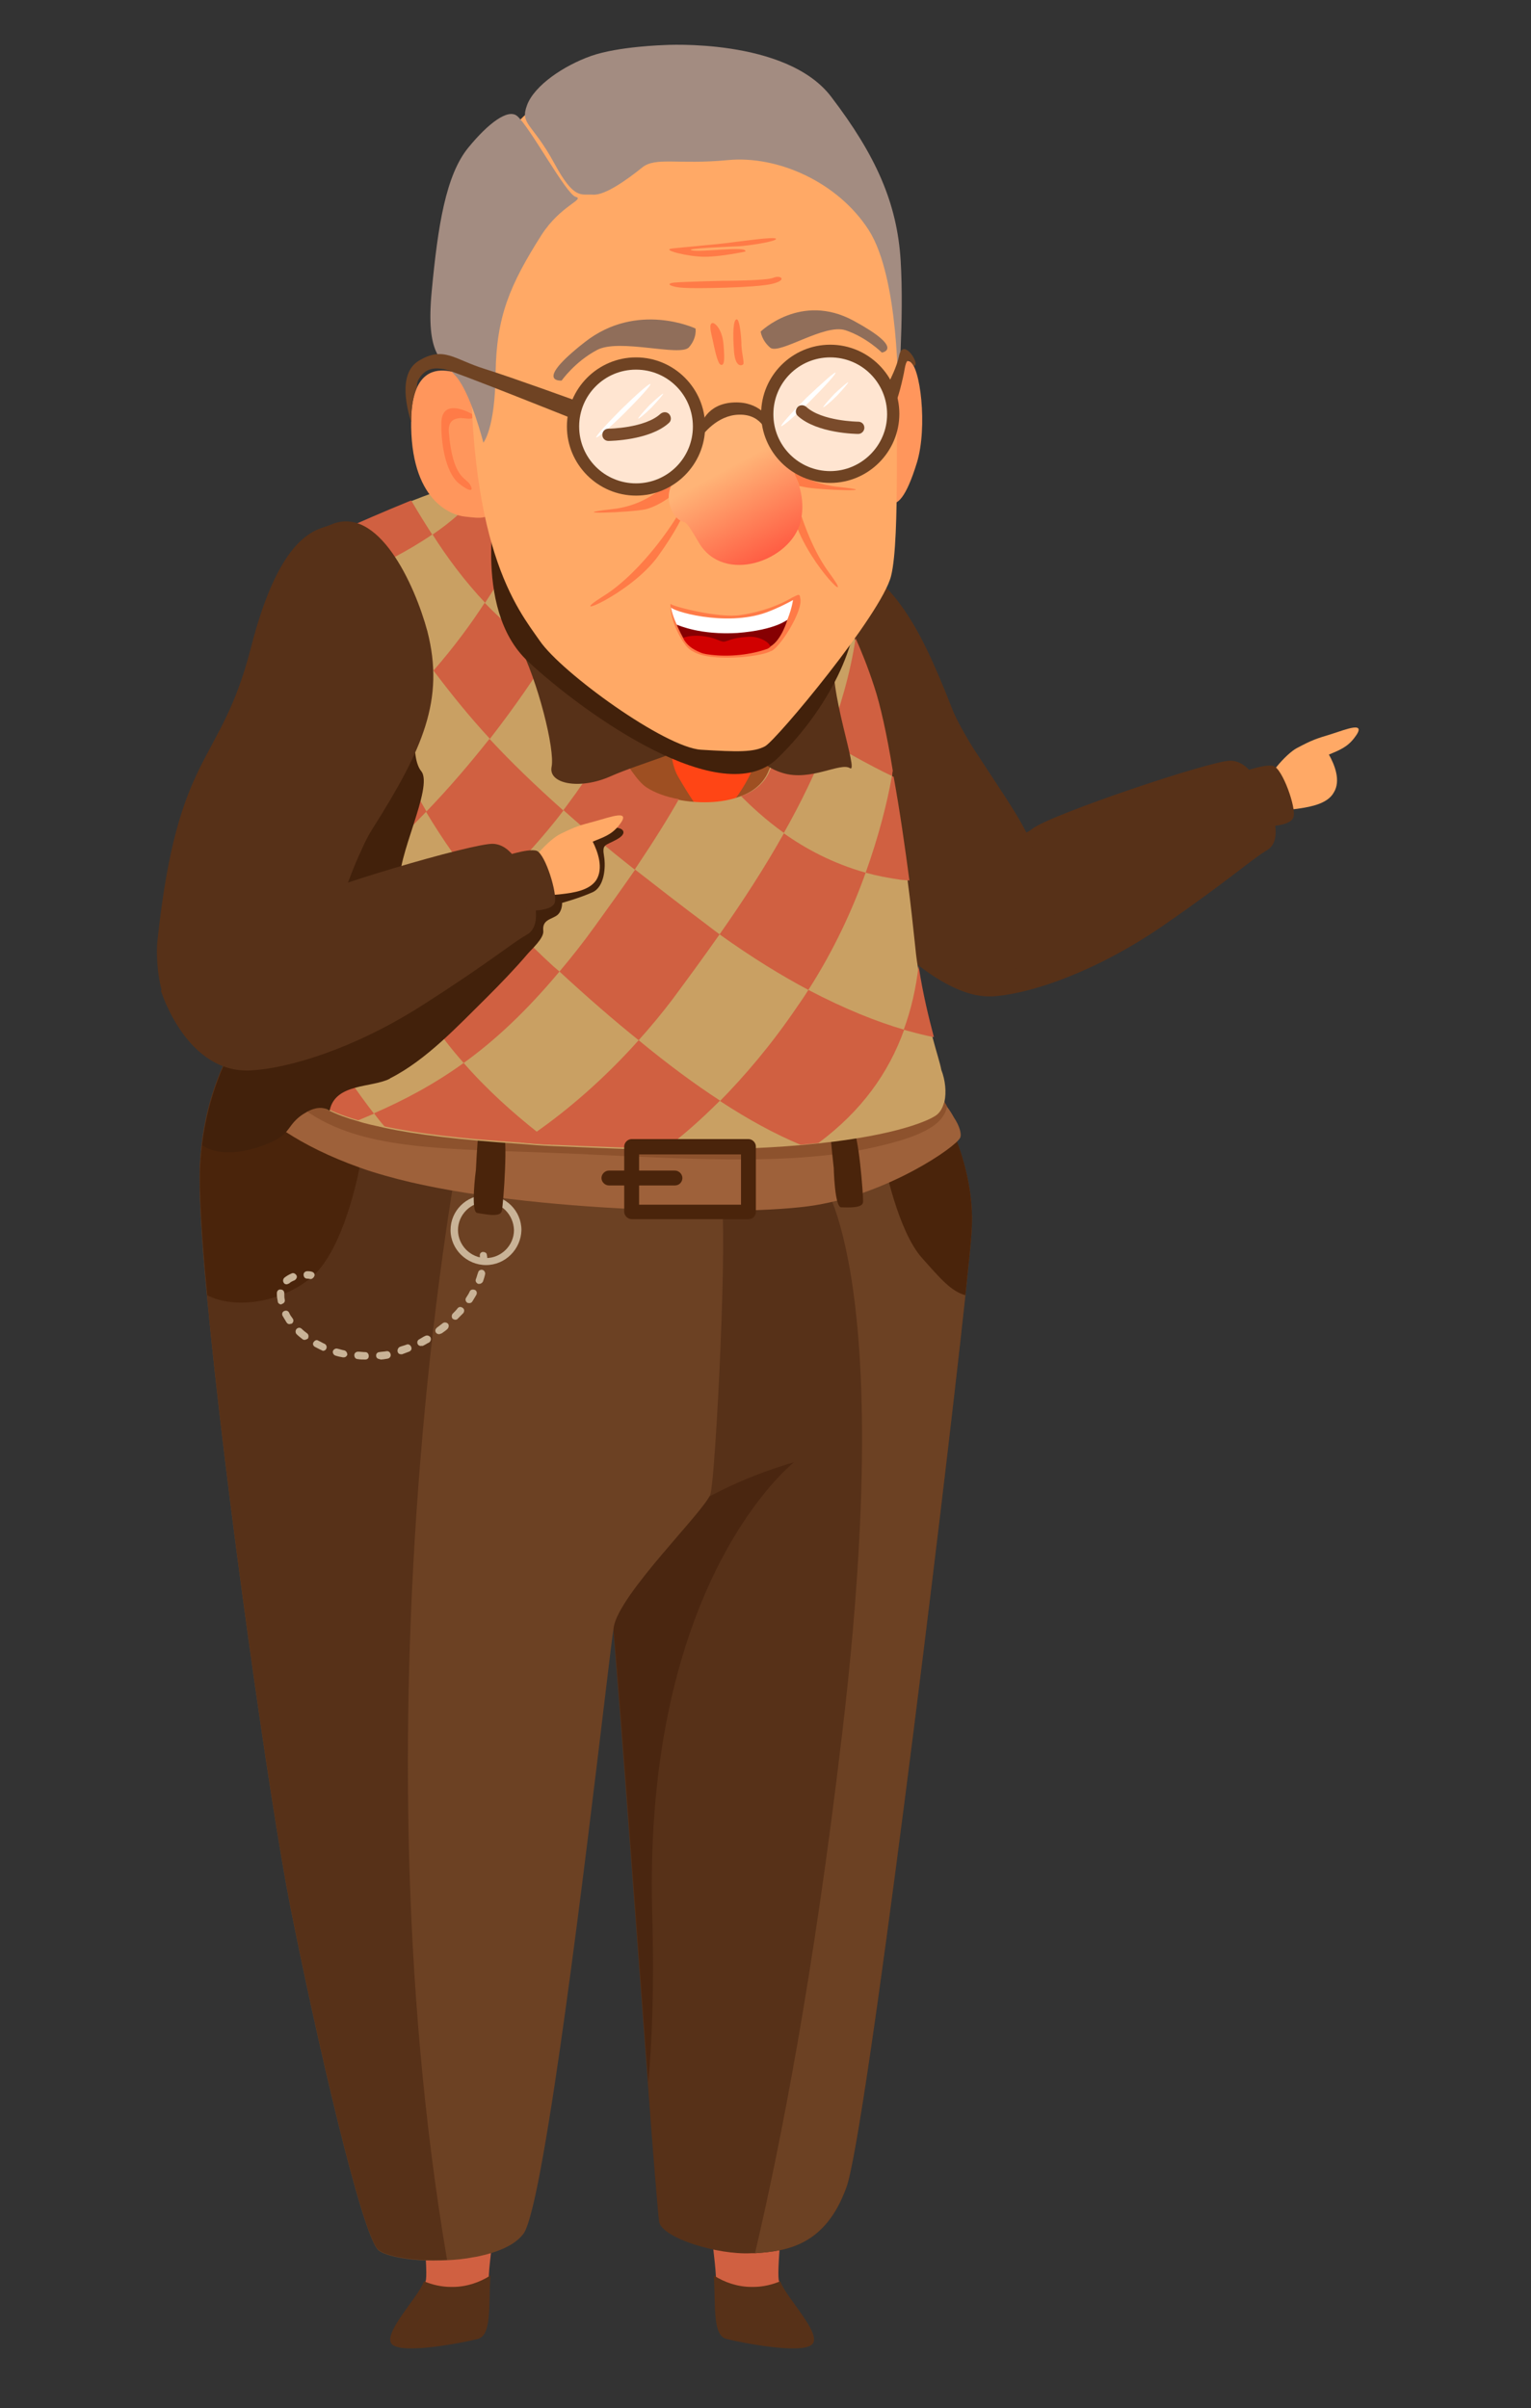 <?xml version="1.0" encoding="utf-8"?>
<!-- Generator: Adobe Illustrator 23.0.2, SVG Export Plug-In . SVG Version: 6.00 Build 0)  -->
<svg version="1.1" id="圖層_1" xmlns="http://www.w3.org/2000/svg" xmlns:xlink="http://www.w3.org/1999/xlink" x="0px" y="0px"
	 viewBox="0 0 350 550.5" style="enable-background:new 0 0 350 550.5;" xml:space="preserve">
<rect x="0" y="0" width="350" height="550.5" fill="#333333" stroke="none"/>
<style type="text/css">
	.st0{fill:#FFA966;}
	.st1{fill:#573118;}
	.st2{fill:#D06041;}
	.st3{fill:#4A2610;}
	.st4{fill:#6C4123;}
	.st5{fill:#4A240B;}
	.st6{fill:#C9B397;}
	.st7{fill:#9E613A;}
	.st8{fill:#8D522D;}
	.st9{fill:#9E4F22;}
	.st10{fill:#FF4515;}
	.st11{fill:#C9A063;}
	.st12{fill:#42210B;}
	.st13{fill:#FF965C;}
	.st14{fill:#FF7B47;}
	.st15{fill:#FFFFFF;}
	.st16{fill:#860002;}
	.st17{fill:#D10000;}
	.st18{fill:#A38C81;}
	.st19{opacity:0.7;fill:#FFFFFF;enable-background:new    ;}
	.st20{fill:#906E5A;}
	.st21{fill:url(#SVGID_1_);}
	.st22{fill:#6F4323;}
	.st23{fill:#7A4B2B;}
</style>
<g>
	<path class="st0" d="M297.2,184.8c-3,0.5-8.5,0.7-8.3-3.9c0.1-2.9,5.1-8.6,7.6-9.9c3.6-1.9,4.3-2.1,7.9-3.2c3.2-1,8.4-3.2,5.2,0.9
		c-1.6,2.1-3.4,2.8-5.8,3.8c1.3,2.3,2.8,6,1.1,8.7C303.5,183.7,299.8,184.4,297.2,184.8z"/>
	<g>
		<path class="st1" d="M206.5,210.3c0,0,6.6,18.9,21.4,17.4c8.4-0.8,23-5.7,38.3-16.3s20.1-15.1,23.4-17s2-7.4,0.2-11.3
			s-4.2-9.1-8.5-9.2c-4.3-0.1-40.8,12.2-45.2,15.5c-4.4,3.4-2.9-2.4-4.6-2.1C216.4,189.6,206.5,210.3,206.5,210.3z"/>
		<path class="st1" d="M289.6,188.9c0,0,5.5,0,6.1-2.1c0.7-2-2.5-11.1-4.6-11.7s-8.5,1.9-8.5,1.9L289.6,188.9z"/>
	</g>
	<path class="st1" d="M217.5,161.6c0.6,1.6,1.4,3.2,2.4,5c1.1,2,2.3,4.1,3.7,6.1c5.5,8.6,12.2,17.7,12.8,22.6
		c0.9,7.1,1.7,5.1,5.2,6.4s3.5,6.2,1.2,6.3s-7.4,7.6-11.9,16.2c-4.6,8.6-18.7-1.4-22.2-4.6c-32.2-29.4-22.9-38-40.4-59.3
		c-17.6-21.4-12.4-28.2-11.8-31.1c2.5-11.7,22.2-7.7,32.4-3.8C203.7,131.1,209.7,141.7,217.5,161.6z"/>
	<path class="st2" d="M155.4,437c0,0,2.5,15.1,2.1,19.3s5,52.9,5.9,60.9c0.9,8-0.4,15.5,2.9,16.4s16,3.4,18.5,1.3
		c2.5-2.1-5.5-10.1-6.7-13.4s5-50.4,5-60s4.6-19.3,2.1-25.2C182.7,430.3,155.4,437,155.4,437z"/>
	<path class="st1" d="M178.4,521.5c-1.9,0.8-4,1.3-6.2,1.3h-0.4c-3.1,0-6.1-1-8.6-2.6c0.4,7.3-0.3,13.7,2.9,14.5
		c3.6,0.9,16.9,3.5,19.5,1.3s-5.8-10.7-7.1-14.2C178.5,521.8,178.4,521.7,178.4,521.5z"/>
	<path class="st2" d="M120,437c0,0-2.5,15.1-2.1,19.3s-5,52.9-5.9,60.9c-0.9,8,0.4,15.5-2.9,16.4s-16,3.4-18.5,1.3
		s5.5-10.1,6.7-13.4s-5-50.4-5-60s-4.6-19.3-2.1-25.2C92.7,430.3,120,437,120,437z"/>
	<path class="st1" d="M96.9,521.5c1.9,0.8,4,1.3,6.2,1.3h0.4c3.1,0,6.1-1,8.6-2.6c-0.4,7.3,0.3,13.7-2.9,14.5
		c-3.6,0.9-16.9,3.5-19.5,1.3s5.8-10.7,7.1-14.2C96.9,521.8,96.9,521.7,96.9,521.5z"/>
	<path class="st1" d="M222.1,281.7c-0.1,2.4-0.7,7.4-1.4,14.4c-5.2,48.5-22.8,191.8-27.2,203.9c-4.8,13.3-13.5,14.6-20.9,15.1h-0.9
		c-7.6,0.4-20.1-3.4-21-7.1c-0.2-1.1-1.3-14.1-2.6-31.8c-3.1-41.2-8-108.5-9.1-116.4c-1.7-11.3-1.3-102.9-1.3-102.9l60.2-9.7
		l12.7-2.1h0.1c0,0,0.1,0.1,0.2,0.2c0.8,1.1,3.7,5.6,6.4,12C220.2,264,222.8,272.7,222.1,281.7z"/>
	<path class="st3" d="M149.1,437.4c0.5,17.5-0.1,30-0.9,38.7c-3.1-41.2-7.3-99.8-8.4-107.7c2.5-23.8,41.7-34.1,41.7-34.1
		S147,361.2,149.1,437.4z"/>
	<path class="st4" d="M222.1,281.7c-0.1,2.4-0.7,7.4-1.4,14.4c-5.2,48.5-22.8,191.8-27.2,203.9c-4.8,13.3-13.5,14.6-20.9,15.1
		c5.8-24.7,13.4-63.4,19.9-118.6c12.9-108.6-5.6-128.2-5.6-128.2l10.9-21l4.2-8.1l8.5,6l0.3,0.2c0.8,1.1,3.7,5.6,6.4,12
		C220.2,264,222.8,272.7,222.1,281.7z"/>
	<path class="st5" d="M222.1,281.7c-0.1,2.4-0.7,7.4-1.4,14.4c-3.3-0.9-5.8-3.9-9.9-8.5c-5.6-6.2-8.7-22.1-8.7-22.1s4.2-2.2,9.8-5.6
		c1.9-1.1,3.7-2,5.5-2.4C220.2,264,222.8,272.7,222.1,281.7z"/>
	<path class="st4" d="M162.4,341.6c-1.3,3.8-20.9,22.8-22.1,30.4c-1,6-9.6,84.1-16.1,120.5c-1.7,9.7-3.3,16.4-4.5,18.1
		c-1.7,2.3-4.8,3.8-8.6,4.8c-0.9,0.2-1.9,0.5-2.8,0.6c-2,0.4-4,0.6-6.1,0.7c-2.1,0.1-4.2,0.1-6.1,0c-4.6-0.3-8.3-1.2-9.6-2.3
		c-3.8-3.4-14.3-49.1-20.2-78.9c-4.5-22.8-14.9-95.6-19-139.4c-1.3-13.5-1.9-24.2-1.6-29.9c0.6-11.3,3.8-20,7-26
		c3.6-6.7,7.2-10.1,7.2-10.1l33.1,9l69.3,18.7c0,0,0.8,10.1,2.5,16S163.6,337.8,162.4,341.6z"/>
	<path class="st1" d="M102.2,516.6c-2.1,0.1-4.2,0.1-6.1,0c-4.6-0.3-8.3-1.2-9.6-2.3c-3.8-3.4-14.3-49.1-20.2-78.9
		c-4.5-22.8-14.9-95.6-19-139.4c-1.3-13.5-1.9-24.2-1.6-29.9c0.6-11.3,3.8-20,7-26c3.6-6.7,7.2-10.1,7.2-10.1l33.1,9l11.5,26.4
		C104.7,265.4,80.7,390.1,102.2,516.6z"/>
	<path class="st5" d="M82.6,264.6c0,0-0.1,0.9-0.4,2.3c-1.1,5.6-4.6,19.8-11.1,25.2c-7.3,6-17.8,7.1-23.7,4
		c-1.3-13.5-1.9-24.2-1.6-29.9c0.1-1.5,0.2-3,0.4-4.4c0.9-7.3,2.8-13.3,4.9-18.1c0.6-1.3,1.1-2.4,1.7-3.5c1.9,0.3,3.6,1.5,5.1,3.7
		c1.9,2.8,6.6,7,11.4,10.8C75.9,259.9,82.6,264.6,82.6,264.6z"/>
	<g>
		<path class="st6" d="M111.1,289.2c-4.4,0-8.1-3.6-8.1-8s3.6-8,8.1-8s8.1,3.6,8.1,8C119.1,285.6,115.5,289.2,111.1,289.2z
			 M111.1,274.8c-3.5,0-6.4,2.9-6.4,6.4s2.9,6.4,6.4,6.4s6.4-2.9,6.4-6.4C117.4,277.7,114.6,274.8,111.1,274.8z"/>
	</g>
	<g>
		<g>
			<path class="st6" d="M71,292.4C71,292.4,70.9,292.4,71,292.4c-0.1,0-0.4-0.1-0.8-0.1c-0.5,0-0.8-0.4-0.8-0.9s0.4-0.8,0.9-0.8
				c0.6,0,0.9,0.1,0.9,0.1c0.5,0.1,0.8,0.5,0.7,0.9C71.8,292,71.4,292.4,71,292.4z"/>
		</g>
		<g>
			<path class="st6" d="M83.5,310.8L83.5,310.8c-0.6,0-1.2,0-1.7-0.1c-0.5,0-0.8-0.4-0.8-0.9s0.4-0.8,0.9-0.8s1.1,0.1,1.6,0.1
				s0.8,0.4,0.8,0.9S84,310.8,83.5,310.8z M86.8,310.7c-0.4,0-0.8-0.3-0.8-0.7c-0.1-0.5,0.3-0.9,0.7-0.9c0.5-0.1,1.1-0.1,1.6-0.2
				s0.9,0.2,1,0.7s-0.2,0.9-0.7,1c-0.6,0.1-1.1,0.2-1.7,0.2C86.9,310.7,86.8,310.7,86.8,310.7z M78.6,310.3c-0.1,0-0.1,0-0.2,0
				c-0.6-0.1-1.1-0.2-1.7-0.4c-0.4-0.1-0.7-0.6-0.6-1s0.6-0.7,1-0.6c0.5,0.1,1,0.3,1.6,0.4c0.4,0.1,0.7,0.5,0.7,1
				C79.3,310,79,310.3,78.6,310.3z M91.7,309.6c-0.4,0-0.7-0.2-0.8-0.6c-0.1-0.4,0.1-0.9,0.5-1.1c0.5-0.2,1-0.3,1.5-0.5
				c0.4-0.2,0.9,0,1.1,0.5s0,0.9-0.5,1.1s-1.1,0.4-1.6,0.6C91.8,309.6,91.7,309.6,91.7,309.6z M73.9,308.8c-0.1,0-0.2,0-0.3-0.1
				c-0.5-0.2-1-0.5-1.6-0.8c-0.4-0.2-0.6-0.7-0.3-1.1s0.7-0.6,1.1-0.3c0.5,0.2,0.9,0.5,1.4,0.7c0.4,0.2,0.6,0.7,0.4,1.1
				C74.5,308.6,74.2,308.8,73.9,308.8z M96.2,307.7c-0.3,0-0.6-0.2-0.7-0.4c-0.2-0.4-0.1-0.9,0.3-1.1c0.3-0.2,0.7-0.4,1-0.6l0.4-0.2
				c0.4-0.2,0.9-0.1,1.2,0.3c0.2,0.4,0.1,0.9-0.3,1.2l-0.4,0.2c-0.3,0.2-0.7,0.4-1.1,0.6C96.5,307.6,96.3,307.7,96.2,307.7z
				 M69.6,306.3c-0.2,0-0.4-0.1-0.5-0.2c-0.5-0.4-0.9-0.7-1.3-1.1c-0.3-0.3-0.3-0.9,0-1.2c0.3-0.3,0.8-0.4,1.2,0
				c0.4,0.4,0.8,0.7,1.2,1c0.4,0.3,0.4,0.8,0.2,1.2C70.1,306.2,69.8,306.3,69.6,306.3z M100.4,305c-0.3,0-0.5-0.1-0.7-0.3
				c-0.3-0.4-0.2-0.9,0.2-1.2c0.4-0.3,0.9-0.7,1.3-1s0.9-0.2,1.2,0.1s0.2,0.9-0.1,1.2c-0.4,0.4-0.9,0.7-1.3,1
				C100.7,304.9,100.5,305,100.4,305z M66.2,302.7c-0.3,0-0.5-0.1-0.7-0.4c-0.3-0.5-0.6-1-0.9-1.5c-0.2-0.4-0.1-0.9,0.4-1.1
				s0.9,0,1.1,0.4c0.2,0.5,0.5,0.9,0.8,1.3s0.2,0.9-0.2,1.2C66.5,302.6,66.3,302.7,66.2,302.7z M104.1,301.7c-0.2,0-0.4-0.1-0.6-0.2
				c-0.3-0.3-0.3-0.9,0-1.2c0.4-0.4,0.8-0.8,1.1-1.2c0.3-0.4,0.8-0.4,1.2-0.1s0.4,0.8,0.1,1.2c-0.4,0.4-0.8,0.8-1.2,1.2
				C104.6,301.6,104.3,301.7,104.1,301.7z M64.3,298.2c-0.4,0-0.8-0.3-0.8-0.7c-0.1-0.5-0.2-1.1-0.2-1.6v-0.3c0-0.5,0.4-0.9,0.9-0.8
				c0.5,0,0.8,0.4,0.8,0.9v0.2c0,0.4,0,0.8,0.1,1.2c0.1,0.5-0.2,0.9-0.7,1C64.4,298.2,64.3,298.2,64.3,298.2z M107.3,297.9
				c-0.2,0-0.3,0-0.5-0.1c-0.4-0.3-0.5-0.8-0.2-1.2c0.3-0.5,0.6-0.9,0.8-1.4c0.2-0.4,0.7-0.5,1.2-0.3c0.4,0.2,0.5,0.7,0.3,1.1
				c-0.3,0.5-0.6,1-0.9,1.5C107.8,297.8,107.6,297.9,107.3,297.9z M65.5,293.6c-0.2,0-0.5-0.1-0.6-0.3c-0.3-0.4-0.2-0.9,0.1-1.2
				c0.5-0.4,1-0.7,1.7-1c0.4-0.2,0.9,0.1,1.1,0.5s-0.1,0.9-0.5,1.1c-0.5,0.2-0.9,0.4-1.2,0.7C65.8,293.5,65.7,293.6,65.5,293.6z
				 M109.6,293.5c-0.1,0-0.2,0-0.3,0c-0.4-0.2-0.7-0.6-0.5-1.1s0.3-1,0.5-1.5c0.1-0.5,0.6-0.7,1-0.6s0.7,0.6,0.6,1
				c-0.1,0.5-0.3,1.1-0.5,1.7C110.2,293.3,109.9,293.5,109.6,293.5z"/>
		</g>
		<g>
			<path class="st6" d="M110.5,288.6L110.5,288.6c-0.5,0-0.8-0.4-0.8-0.8s0-0.7,0-0.7c-0.1-0.5,0.3-0.9,0.7-0.9s0.9,0.2,0.9,0.7
				c0,0,0.1,0.3,0.1,1C111.3,288.2,111,288.6,110.5,288.6z"/>
		</g>
	</g>
	<path class="st7" d="M219.5,260.1c-1.1,2.2-16.2,12.6-33,15.4s-70,1.4-98.3-6.7c-2.1-0.6-4.1-1.2-6-1.9c-7-2.5-12.5-5.3-16.8-8.1
		c-9.6-6.2-13.2-12.6-14.3-15.1c0-0.1-0.1-0.2-0.1-0.3c-0.7-1.9,1-4.6,2.9-6.8c0.7-0.9,1.5-1.7,2.2-2.3l0,0c0-0.1,0.1-0.1,0.1-0.1
		c0.8-0.8,1.4-1.3,1.5-1.4l0,0c0,0,10.5,6.6,31.5,13.9c9.2,3.2,20.5,6.6,33.7,9.6c43.4,9.8,88.2-8.1,90.1-7c0.6,0.4,1.7,1.5,2.8,2.8
		c0.2,0.3,0.4,0.6,0.7,0.9c0.6,0.8,1.1,1.6,1.6,2.5C219.3,257.3,219.9,259.2,219.5,260.1z"/>
	<path class="st8" d="M216.5,252.9c-0.8,4.5-6.4,7.2-18.2,9.7c-21.1,4.5-50,1.6-78.8,0.7c-25.8-0.8-41.2-1.7-52.9-12
		c-4.8-4.2-9.8-11.7-11.1-16.5c1.8-2.1,2.1-2.1,2.1-2.1s21.8,13.7,65.2,23.5c43.4,9.8,88.2-8.1,90.1-7
		C214.2,249.9,215,250.2,216.5,252.9z"/>
	<path class="st5" d="M108.8,267.4c0,0-1.3,9.7,0.3,9.9s5.2,1.1,5.6-0.4s1.5-17.8,0.3-17.8s-5.3-1.3-5.6,0.1
		C109.1,260.7,108.8,267.4,108.8,267.4z"/>
	<path class="st5" d="M190.6,267c0,0,0.2,9,1.7,9c1.4,0,4.9,0.3,5-1.2s-1.1-16.4-2.3-16.2c-1.1,0.2-5-0.4-5.1,0.9
		C189.9,260.8,190.6,267,190.6,267z"/>
	<path class="st9" d="M136.1,153.8c0,0-0.4,31.1,21,31.7s24.6-12.4,24.4-27.1C181.2,143.7,136.1,153.8,136.1,153.8z"/>
	<path class="st10" d="M153.3,166.2c0,0-0.6,7.4,1.7,11.3c2.3,4,3.8,6.1,3.8,6.1l8.6-0.1c0,0,6.4-7.7,6.1-14.4
		C173.2,162.4,153.3,166.2,153.3,166.2z"/>
	<path class="st11" d="M215.9,251.9c0,0.1,0,0.1-0.1,0.2c-0.3,1.1-0.8,2.1-1.7,2.8c-1.6,1.2-9,4.6-27.1,6.5
		c-1.3,0.1-2.7,0.3-4.1,0.4c-8.2,0.7-18.3,1.1-30.8,1c-3.4,0-7-0.1-10.7-0.2c-5.4-0.2-10.4-0.4-15.1-0.6l0,0c-2.6-0.1-5-0.3-7.3-0.5
		c-13.7-0.9-23.8-2.1-31.2-3.7c-2.2-0.5-4.2-0.9-6-1.5c-2.5-0.7-4.7-1.5-6.5-2.4c-3.4-1.6-5.6-3.4-7.4-5.4
		c-2.6-3.1-6.2-6.6-9.5-10.7c-0.9-1.1-1.7-2.2-2.5-3.4l0,0c-1.4-2.1-2.6-4.4-3.5-6.8c-0.8-2.1-1.4-4.4-1.6-6.7
		c-0.2-2-0.2-4.1,0.1-6.2c0.1-0.9,0.3-2.1,0.5-3.3c1-6.6,3-17,6.6-23.6c0.2-0.4,0.5-0.9,0.8-1.3l0,0c0.9-1.3,1.8-2.4,2.8-3.3
		c6.9-5.4,11.7-11.7,14.6-16.2c0.8-1.2,1.3-2.2,1.8-3.1c2.4-4.6,3.9-9.2,4.8-13.5c1.6-7.5,1.3-14.3,0.5-19.6
		c-0.1-0.4-0.1-0.8-0.2-1.2c-1-5.7-2.6-9.3-2.6-9.3s7-3.1,13.4-5.7c3.8-1.5,7.4-2.8,9.2-3.3c1.6-0.4,3.7,0,6,1.2
		c4.8,2.4,10.4,8.4,14.1,18.7c2.1,5.7,5.2,13.5,8.6,21.2c2.8,6.3,5.7,12.6,8.4,17.6c2.8,5,5.3,8.8,7.3,10.1c1.8,1.2,4.4,2.1,7.4,2.7
		c4.6,0.9,9.9,0.9,14.2-0.7c2.9-1,5.2-2.8,6.4-5.4c1.3-2.8,2.6-7.1,3.7-11.6c2.4-9.8,4.3-20.8,5.3-20.8c1.4,0,7.3-5.6,7.3-5.6
		s1.6,2.7,3.6,7.3c1.3,2.9,2.8,6.6,4.2,10.9c1.4,4.1,2.9,11.2,4.2,19.4c0.1,0.4,0.1,0.9,0.2,1.4c1.3,7.7,2.5,16.2,3.5,23.7
		c0.7,5.3,1.2,10,1.6,13.8c0.2,2,0.4,3.9,0.7,5.7c0.9,6.6,2.3,12.2,3.4,16.3c0.9,3.4,1.7,5.8,2,7.4
		C216.1,246.9,216.4,249.7,215.9,251.9z"/>
	<path class="st2" d="M146,237.8c6.8,5.6,12.9,10.1,18.6,13.8c-4.4,4.4-8.6,8.1-12.4,10.9c-3.4,0-7-0.1-10.7-0.2
		c-5.4-0.2-10.4-0.4-15.1-0.6l0,0c-2.6-0.1-5-0.3-7.3-0.5c1.1-0.8,2.3-1.6,3.6-2.5C129.4,254,137.8,247,146,237.8z"/>
	<path class="st2" d="M179.2,190.5c4.9,3.5,11.2,6.9,18.7,9c-3,8.4-7.2,17.6-13.1,26.8c-6.2-3.3-12.9-7.4-20.3-12.7
		C169.9,205.9,174.9,198.2,179.2,190.5z"/>
	<path class="st2" d="M204.1,176.2c-0.1,0.4-0.1,0.8-0.2,1.2c-2.5-1.2-5.4-2.7-8.8-4.6c-2.2-1.2-4.1-2.3-6-3.2
		c3-7.8,5.3-15.7,6.5-23.7c1.3,2.9,2.8,6.6,4.2,10.9C201.2,160.9,202.8,168.1,204.1,176.2z"/>
	<path class="st2" d="M73,236.4c4.6,7.3,8.7,13.3,12.5,18.2c-1.2,0.5-2.4,1-3.6,1.5c-7.3-2.1-11.2-4.7-13.8-7.8
		c-2.6-3.1-6.2-6.6-9.5-10.7C62.3,238.5,67.5,238.7,73,236.4z"/>
	<path class="st2" d="M127.9,222.1c-7.6,9.1-14.8,15.8-21.9,20.9c-5.4-6.1-10.3-13.1-13.6-20.6c6-5.2,12.6-11.3,18.8-17.5
		c4.4,5.3,9.5,10.7,15.3,16C127,221.3,127.4,221.7,127.9,222.1z"/>
	<path class="st2" d="M155.2,182.7c-2.5,4.4-5.8,9.7-10.1,16.1c-6.1-4.8-11.5-9.3-16.3-13.6c1-1.3,1.9-2.6,2.8-3.8
		c3.3-4.8,6.3-8.6,8.9-11.5c2.8,5,5.3,8.8,7.3,10.1C149.6,181.2,152.3,182.2,155.2,182.7z"/>
	<path class="st2" d="M58.9,186.3c0.5,6.7,1.4,14.6,3.2,22.7c-4.2,1.3-7.8,1.9-10.6,2.2C52.5,204.1,54.7,192.7,58.9,186.3
		L58.9,186.3z"/>
	<path class="st2" d="M87.5,165.1c2.2,5.7,5.4,12.7,10,20.4c-1.4,1.4-2.8,2.9-4.2,4.3c-3.2,3.1-6.3,5.7-9.4,8
		c-2.7-9.1-4.7-17.8-6.2-24.7c1.8-1.3,3.6-2.7,5.6-4.3C84.7,167.6,86.1,166.4,87.5,165.1z"/>
	<path class="st2" d="M125.6,149.5c-3.1,5-7.7,11.8-13.6,19.4c-4.8-5.2-8.9-10.3-12.9-15.6c4.7-5.4,8.6-10.7,11.7-15.5
		C115.2,142.4,120.2,146.5,125.6,149.5z"/>
	<path class="st2" d="M98.8,122.2c-5.7,3.9-11.7,6.8-14.9,8.2c-0.2,0.1-0.3,0.1-0.5,0.2c-0.1-0.4-0.1-0.8-0.2-1.2l0,0l0,0
		c-1-5.7-2.6-9.3-2.6-9.3s7-3.1,13.4-5.7C95.4,116.8,97,119.4,98.8,122.2z"/>
	<path class="st2" d="M77.6,173.2c-7.9,5.8-14.1,9.2-18.7,13.1c0.9-1.3,1.8-2.4,2.9-3.3c6.8-5.4,11.7-11.7,14.6-16.2
		C76.7,168.7,77.1,170.8,77.6,173.2z"/>
	<path class="st2" d="M92.4,222.4c-7.7,6.6-14.5,11.7-18.5,13.6c-0.3,0.1-0.6,0.3-0.9,0.4c-0.4-0.7-0.9-1.4-1.3-2.1
		c-4.6-7.5-7.7-16.5-9.6-25.4c6.3-1.9,13.8-5.3,21.8-11.1c2.4,8.2,5.2,16.7,8.6,24.5C92.4,222.4,92.4,222.4,92.4,222.4z"/>
	<path class="st2" d="M126.4,261.7c-2.6-0.1-5-0.3-7.3-0.5c-13.7-0.9-23.8-2.1-31.2-3.7c-0.8-0.9-1.6-1.9-2.4-3
		c6.9-3,13.7-6.6,20.5-11.5c5.4,6.2,11.4,11.5,16.7,15.7C124,259.8,125.2,260.8,126.4,261.7z"/>
	<path class="st2" d="M99.1,153.2c-3.4,4-7.3,8-11.6,11.9c-3.1-8-4.3-13.5-4.6-14.9c1.6-7.5,1.3-14.3,0.5-19.6
		c-0.1-0.4-0.1-0.8-0.2-1.2c0,0,0,0,0-0.1l0,0c0.2,0.3,0.4,0.6,0.7,1c0.8,1.1,1.7,2.4,2.6,4C90.7,141.2,94.8,147.4,99.1,153.2z"/>
	<path class="st2" d="M128.8,185.3c-4.6,6.1-10.9,12.9-17.6,19.7c-5.6-6.7-10.1-13.2-13.8-19.4c5.5-5.7,10.3-11.4,14.5-16.7
		C116.8,174.2,122.3,179.5,128.8,185.3z"/>
	<path class="st2" d="M164.5,213.6c-3.5,5-7.1,9.9-10.8,14.9c-2.5,3.3-5.1,6.4-7.7,9.3c-5.6-4.5-11.6-9.7-18.1-15.7
		c2.7-3.2,5.4-6.6,8.2-10.5c3.4-4.7,6.4-8.9,9.1-12.8c5,3.9,10.4,8.1,16.4,12.6C162.6,212.2,163.6,212.9,164.5,213.6z"/>
	<path class="st2" d="M184.8,226.3c8.4,4.4,15.7,7.3,21.9,9.1c-3.6,10-9.8,18.6-19.6,25.9c-1.3,0.1-2.7,0.3-4.1,0.4
		c-5.7-2.4-11.7-5.6-18.4-10c5.6-5.7,11.7-12.8,17.6-21.5C183.1,228.9,184,227.6,184.8,226.3z"/>
	<path class="st2" d="M215.6,244.4c-0.1-0.4-0.2-0.8-0.3-1.3C215.4,243.6,215.5,244.1,215.6,244.4z"/>
	<path class="st2" d="M179.5,165c2.5,1,5.7,2.5,9.7,4.5c-2.7,7-6.1,14-10,20.9c-4.2-3-7.5-6.1-9.8-8.4c2.9-1,5.2-2.8,6.4-5.4
		C177.1,173.9,178.4,169.6,179.5,165z"/>
	<path class="st2" d="M207.9,201.3c-0.7-0.1-1.4-0.1-2.1-0.2c-2.8-0.4-5.4-0.9-7.9-1.6c3-8.4,4.9-15.9,6-22.1
		c0.1,0.1,0.3,0.1,0.4,0.2C205.7,185.3,206.9,193.7,207.9,201.3z"/>
	<path class="st2" d="M119.6,122.8c-1.7,3.4-4.6,8.8-8.7,15c-4.7-5-8.8-10.5-12-15.6c4.1-2.8,8-6.1,10.4-9.6
		c0.1-0.1,0.1-0.1,0.1-0.2C112.6,114.1,116.3,117.5,119.6,122.8z"/>
	<path class="st2" d="M128.4,143.7l-8.8-20.9c1.4,2.3,2.8,5.1,3.9,8.2C124.8,134.6,126.5,139,128.4,143.7z"/>
	<path class="st2" d="M132,152.3c-0.2-0.1-0.5-0.2-0.7-0.2c-2-0.7-3.9-1.6-5.7-2.6c1.3-2,2.3-3.8,3.1-5.1
		C129.8,146.9,130.9,149.6,132,152.3z"/>
	<path class="st2" d="M213.5,237.1c-2.1-0.4-4.4-1-6.9-1.7c1.7-4.6,2.8-9.5,3.4-14.6C211,227.4,212.4,232.9,213.5,237.1z"/>
	<path class="st12" d="M141,191.9c-2.7,1.5-3.4,1-2.9,3.9c0.4,2.4,0.1,7-2.7,8.2c-2.9,1.3-6.9,2.4-6.9,2.4s0.1,1.8-1.1,2.8
		c-1.3,1-3.5,1-3.2,3.6c0.2,1.7-2.8,4.3-3.7,5.4c-2.9,3.4-6.1,6.7-9.3,9.9c-6.5,6.4-13.7,14.2-22,18.4l-0.1,0.1
		c-4.1,2.1-12.3,1-13.7,7.1c0,0.1,0,0.1-0.1,0.2c-1.5-1-3.3-0.7-5,0.2c-0.3,0.2-0.7,0.4-1,0.6c-1.1,0.7-2,1.6-2.6,2.4
		c-0.5,0.7-0.9,1.2-1.3,1.7c-0.5,0.6-1.1,1.1-2.2,1.7c-4.5,2.4-12.4,4.5-17,1.3c0.9-7.3,2.8-13.3,4.9-18.1c0-0.1-0.1-0.2-0.1-0.3
		c-0.7-1.9,1-4.6,2.9-6.8c0.7-0.9,1.5-1.7,2.2-2.3c-1.4-2.1-2.6-4.4-3.5-6.8c5-6.6,9.5-13.2,12.2-21.4c3.4-10.4,8.1-20.3,12.6-30.2
		l17.9-13.3c0,0-1.7,10.4,1,13.7c2.9,3.6-6,20.2-4.8,26c1.3,5.9,39.4-4,40.2-5.7s2.6-5.3,5.9-6.8C141.4,188.2,144.5,190,141,191.9z"
		/>
	<path class="st1" d="M176.1,148.4c0,0-4.2,16.2-3.9,19.3s0.3,7,6.7,9s13.2-2.5,15.4-1.1s-5.3-18.8-3.4-25.8
		C192.9,142.8,176.1,148.4,176.1,148.4z"/>
	<path class="st1" d="M115.1,125.2c0,0-1.1,13.2,3.4,21.8c4.5,8.7,8.4,24.4,7.6,28.3s6.4,5.3,13.4,2.2s18.2-5.9,19.6-8.4
		C160.4,166.6,115.1,125.2,115.1,125.2z"/>
	<path class="st5" d="M154.3,271h-15.1c-0.9,0-1.7-0.8-1.7-1.7s0.8-1.7,1.7-1.7h15.1c0.9,0,1.7,0.8,1.7,1.7S155.3,271,154.3,271z"/>
	<path class="st5" d="M171.1,278.7h-26.7c-0.9,0-1.7-0.8-1.7-1.7v-14.9c0-0.9,0.8-1.7,1.7-1.7h26.7c0.9,0,1.7,0.8,1.7,1.7V277
		C172.8,278,172.1,278.7,171.1,278.7z M146.1,275.4h23.3v-11.5h-23.3V275.4z"/>
	<path class="st12" d="M113.7,112.7c0,0-6.1,26.3,7,38.5s44.4,34.4,57,22.2c12.6-12.2,19.9-28.7,17.6-38.1
		C192.9,126,113.7,112.7,113.7,112.7z"/>
	<path class="st0" d="M128.4,204.4c-3,0.4-8.5,0.4-8.2-4.2c0.2-2.9,5.4-8.4,8-9.6c3.7-1.8,4.3-1.9,8-2.9c3.3-0.9,8.5-2.9,5.2,1.1
		c-1.7,2.1-3.5,2.6-5.9,3.6c1.2,2.4,2.5,6.1,0.8,8.8C134.7,203.6,131,204.1,128.4,204.4z"/>
	<path class="st1" d="M36.8,226.5c0,0,5.8,19.1,20.7,18.2c8.4-0.5,23.2-4.8,38.9-14.8s20.6-14.3,24-16.2c3.3-1.8,2.2-7.3,0.6-11.3
		c-1.7-3.9-3.9-9.2-8.2-9.5c-4.3-0.3-41.3,10.6-45.8,13.8s-2.8-2.5-4.5-2.3C47.4,206.1,36.8,226.5,36.8,226.5z"/>
	<path class="st1" d="M120.6,208.2c0,0,5.5,0.2,6.2-1.8s-2.1-11.1-4.1-11.9c-2-0.7-8.5,1.6-8.5,1.6L120.6,208.2z"/>
	<path class="st1" d="M85.2,189.4c-0.9,1.4-1.8,3.1-2.6,5c-1,2.1-1.9,4.3-2.8,6.7c-3.8,9.6-7.2,20.6-10.7,24c-5.2,5-3.1,4.4-2.1,8.1
		c1,3.7-3,6.6-4.3,4.8c-1.4-1.8-6.8-4.3-16.5-2.9S35.4,219.8,36,215c4.7-44,14.3-39.6,21.3-66.7c6.9-27.2,15.5-27.1,18.2-28.3
		c10.9-4.9,19.3,13.6,22.2,24.3C101.7,159.9,96.7,171.2,85.2,189.4z"/>
	<path class="st13" d="M108.6,87.3c0,0-14.3-9.8-14.6,8.7s9.2,21.8,12.3,22.1s6.2,1.1,7-3.1C114.2,110.8,108.6,87.3,108.6,87.3z"/>
	<path class="st14" d="M108,94.7c0,0-7-4.2-7.1,2s1.5,11.9,4.1,13.9s3.4,1.7,2.4,0.1s-3.9-1.4-4.8-11.9c-0.2-2.8,1.5-3.1,2.4-3.2
		C105.8,95.4,109,96.4,108,94.7z"/>
	<path class="st13" d="M202.6,87.6c0,0,2.8-5.9,5.3-5s4.2,15.1,1.7,23.2s-4.5,9.8-6.2,9.2C201.8,114.4,202.6,87.6,202.6,87.6z"/>
	<path class="st0" d="M149.8,14.2c0,0-29-0.2-40.4,27.8c-2.8,6.9-1.3,21.1-1.6,31.2c-1.7,51.7,10.6,66.1,15.6,73.3
		c5,7.3,28.6,24.4,36.9,24.9s12,0.6,14.6-0.8s26.6-30.2,28.8-38.9s0.8-39.2,1.7-46.5s0.1-35.7-12-50.1
		C174.1,12.3,149.8,14.2,149.8,14.2z"/>
	<g>
		<g>
			<path class="st15" d="M182.4,136.8c0.1,0,0.1,0.1,0.2,0.1c0.5,2.9-5.4,11.4-7,11.6c-2.1,1.2-13,2.6-16.8,0.3
				c-0.6-0.3-1.7-1.3-2.5-2.6c-1.4-2.2-2.7-5.6-2.9-7.2c-0.1-0.6,0.2-0.7,0.3-0.7c0.2,0.6,11.8,3.5,15.8,2.4
				c5.1-0.6,8.8-2.3,10.8-3.4c1-0.6,1.6-0.9,1.8-1c0.1,0,0.1,0,0.1,0C182.4,136.4,182.3,136.5,182.4,136.8z"/>
			<path class="st14" d="M182.8,136.3l0.1,0.3c1,2.8-5,12.1-6.8,12.3c-2.3,1.3-13.8,2.5-17.7,0c-0.5-0.2-1.4-0.9-2-1.9
				c-0.3-0.2-3.5-5.4-3-8.8c-0.2,2.3,2.8,7.7,3.5,8.4c0.5,0.6,1.1,1.1,1.3,1.2c1.8,1.7,14.4,2,17-0.1c4.9-2.6,6.2-10.8,6.1-10.7
				C181.3,137,182.6,136.1,182.8,136.3z"/>
			<path class="st14" d="M182.9,136.6L182.9,136.6c-0.4-0.4-2.6,1.5-7.7,3.4c-9.4,3.4-22.1-0.4-21.9-1.3c-0.1-0.7,0-0.6,0.1-0.6
				c0.3,0.5,11,3.3,15.9,2.5c5.4-0.8,9.1-2.5,11.1-3.6c1-0.6,1.8-0.9,2-1c0.1,0,0.1,0,0.1,0C182.8,136,182.9,136.2,182.9,136.6z"/>
		</g>
		<path class="st16" d="M180,141.7c0,0-1.3,4.6-3.9,6.1c-0.2,0.1-0.4,0.2-0.6,0.3c-0.4,0.1-0.8,0.3-1.4,0.4c-0.2,0-0.4,0.1-0.5,0.1
			c-3.9,1-10.8,1.4-13.5,0.3c-2.2-0.9-3.1-1.8-3.8-2.9c-0.1-0.1-0.2-0.3-0.3-0.5c-0.5-0.9-1.2-2.4-1.3-2.7c0.6,0.2,5.4,2.4,13.9,1.9
			C177.5,144,180,141.6,180,141.7z"/>
		<path class="st17" d="M176.1,147.9c-0.2,0.1-0.4,0.3-0.6,0.4c-3.9,1.4-8.7,1.9-12.9,1.4c-0.8-0.1-1.7-0.2-2.4-0.5
			c-2.2-0.9-3.1-1.8-3.8-2.9c-0.1-0.1-0.1-0.3-0.2-0.5c0.8-0.3,2.2-0.6,4.3-0.4c2.9,0.3,3.9,1.2,4.9,1.3c0.8,0,1.8-0.9,5.4-1.1
			C173.7,145.3,176.1,147,176.1,147.9z"/>
	</g>
	<path class="st14" d="M156.8,114.3c-1.6,3.9-9.9,16.4-18.9,22c-9.4,5.9,6.1-0.3,12.5-9.1C158.4,116.1,158,111.6,156.8,114.3z"/>
	<path class="st14" d="M189.6,131c-3.2-4.3-5.6-10.2-7.2-15.6c0,1.6-0.1,3.1-0.4,4.6C185.6,129.9,195.8,139.4,189.6,131z"/>
	<path class="st14" d="M156.5,105.5c0,0-5,9.7-16.6,10.9c-11.6,1.3,4.4,0.8,7.8,0c3.4-0.9,7.8-4.1,8.8-6.4
		C157.4,107.7,158.4,103.1,156.5,105.5z"/>
	<path class="st14" d="M191.5,111.3c-3.7-0.4-7.4-1.8-9.9-3.3c0.1,0.9,1,2.2,1.1,3.1c0.4,0.1,0.7,0.1,1,0.2
		C187.1,112.1,203.1,112.5,191.5,111.3z"/>
	<path class="st18" d="M110.5,101.2c0,0-2.8-11.1-6.2-15.1c-3.4-3.9-7-4.8-5.6-19.6s3.2-26.5,8.4-32.8c4.5-5.5,9-8.9,11.1-7.2
		c2.9,2.4,11.2,17.9,13.4,18.5s-3.4,1.9-7.8,8.7c-7.3,11.5-10.3,18.7-10.5,31.5C113.2,98.1,110.5,101.2,110.5,101.2z"/>
	<path class="st18" d="M151.9,10.3c0,0,27.8-1.7,38.1,11.8s15.1,24.4,15.9,37.5s-0.6,30.5-0.6,30.5s0.3-26.6-6.7-37.5
		s-20.7-17.1-32.2-16s-16.5-0.8-19.6,1.7s-8.4,6.4-11.2,6.2s-4.3,1.3-8.9-7.2c-5-9.2-7.9-8.8-6.2-13.3s8.4-9,14.6-11.2
		C141.3,10.6,151.9,10.3,151.9,10.3z"/>
	<ellipse class="st19" cx="145.5" cy="97.8" rx="14.3" ry="14.3"/>
	<circle class="st19" cx="189.9" cy="95" r="14.3"/>
	<path class="st20" d="M159,75.1c0,0-13.3-6.3-25.3,3.1s-5.3,8.8-5.3,8.8s3-4.3,8.1-7s19,1.6,21-0.6C159.4,77.2,159,75.1,159,75.1z"
		/>
	<path class="st20" d="M173.9,75.8c0,0,9.2-9,21.2-2.5s6.5,7.3,6.5,7.3s-3.5-3.5-8.3-5.1s-15,5.6-17.2,4
		C174.1,77.8,173.9,75.8,173.9,75.8z"/>
	
		<linearGradient id="SVGID_1_" gradientUnits="userSpaceOnUse" x1="165.054" y1="603.734" x2="177.371" y2="626.549" gradientTransform="matrix(1 0 0 1 0 -496)">
		<stop  offset="0" style="stop-color:#FFB477"/>
		<stop  offset="0.995" style="stop-color:#FF503B"/>
	</linearGradient>
	<path class="st21" d="M178.1,103.1c0,0,7.1,7.3,4.9,16.2s-17.5,14.4-23.2,4.8c-3.6-6.2-2.9-4.1-4.6-5.3s-3.9-5.6-0.7-9.4
		c3.1-3.6,4.6-8.1,4.9-10.2s3.5-4.3,5.2-5s9.9-0.7,11.1,3.1C176.7,101,178.1,103.1,178.1,103.1z"/>
	<path class="st22" d="M160.2,97.3c0,0,1.2-5.1,7.7-5.3c5.8-0.2,7.9,3.8,7.9,3.8l-0.2,4c0,0-1-5.2-6.7-5c-5,0.1-8.3,4.7-8.3,4.7
		L160.2,97.3z"/>
	<path class="st22" d="M132.2,91.8l-1.6,3.8c0,0-27.2-10.9-29-11.2c-1.8-0.3-4.3-0.6-6,2.5c-0.2,0.4-0.3,1-0.3,1.6
		C94.6,90.2,94,92.6,94,96v0.5c-0.8-2.6-3.2-11,1.7-14c5.7-3.5,8.2-0.3,15,1.8C117.4,86.4,132.2,91.8,132.2,91.8z"/>
	<path class="st14" d="M162.7,73.9c0.6-0.4,2.4,1.3,2.7,4.8c0.3,3.6,0.2,4.9-0.6,4.7s-1.5-4-1.9-5.8
		C162.5,75.9,162.1,74.3,162.7,73.9z"/>
	<path class="st14" d="M168.4,73c0.7-0.1,1.1,4.1,1.1,6c0.1,1.9,0.7,4,0.4,4.3s-1.8,0.8-2.1-3C167.5,76.3,167.6,73.1,168.4,73z"/>
	<path class="st14" d="M165,64.2c0,0,10.2,0,11.8-0.7s3.4,0.5-0.3,1.4c-3.7,0.9-17.7,1.1-20.2,0.9c-2.4-0.1-4.6-0.9-2.2-1.2
		C156.5,64.4,165,64.2,165,64.2z"/>
	<path class="st14" d="M170.4,57.5c0,0-5.5,1.2-9.3,1.2s-10.2-1.6-7.4-1.9c2.8-0.3,8.6-0.8,12.1-1.2s11.4-1.6,11.6-1
		c0.2,0.6-6.5,1.6-8.5,1.7c-2,0.1-12.6,0.5-10.8,0.9C159.9,57.8,171,56.1,170.4,57.5z"/>
	<path class="st22" d="M145.4,81.7c-8.7,0-15.8,7.1-15.8,15.8s7.1,15.8,15.8,15.8s15.8-7.1,15.8-15.8S154.1,81.7,145.4,81.7z
		 M145.4,110.5c-7.2,0-13-5.8-13-13s5.8-13,13-13s13,5.8,13,13S152.6,110.5,145.4,110.5z"/>
	<path class="st22" d="M189.8,78.8c-8.7,0-15.8,7.1-15.8,15.8s7.1,15.8,15.8,15.8s15.8-7.1,15.8-15.8S198.5,78.8,189.8,78.8z
		 M189.8,107.7c-7.2,0-13-5.8-13-13s5.8-13,13-13s13,5.8,13,13C202.8,101.9,196.9,107.7,189.8,107.7z"/>
	<path class="st22" d="M203.4,87c0,0,1.6-3.1,2.1-5.5c0.8-4.2,4.1,0.6,3.8,1.8c-0.4,1.7-1.7-3.6-2.5,1.1c-0.3,1.9-1.7,7.8-2.4,8.2
		C203.7,93,203.4,87,203.4,87z"/>
	<g>
		<path class="st15" d="M148.7,87.8c0.2,0.2-2.4,3.1-5.8,6.5c-3.4,3.4-6.4,5.9-6.6,5.7c-0.2-0.2,2.4-3.1,5.8-6.5
			C145.5,90.2,148.4,87.6,148.7,87.8z"/>
		<path class="st15" d="M151.6,90c0.1,0.1-1.1,1.5-2.6,3.1c-1.6,1.6-3,2.7-3.1,2.6s1.1-1.5,2.6-3.1C150.1,91.1,151.5,89.9,151.6,90z
			"/>
	</g>
	<g>
		<path class="st15" d="M191,85.2c0.2,0.2-2.4,3.1-5.8,6.5c-3.4,3.4-6.4,5.9-6.6,5.7c-0.2-0.2,2.4-3.1,5.8-6.5
			C187.9,87.6,190.8,85,191,85.2z"/>
		<path class="st15" d="M193.9,87.4c0.1,0.1-1.1,1.5-2.6,3.1c-1.6,1.6-3,2.7-3.1,2.6s1.1-1.5,2.6-3.1
			C192.4,88.5,193.8,87.3,193.9,87.4z"/>
	</g>
	<g>
		<path class="st23" d="M139.1,100.8c-0.8,0-1.4-0.6-1.4-1.4s0.6-1.4,1.4-1.4c0.1,0,8.3-0.1,11.9-3.4c0.6-0.5,1.5-0.5,2,0.1
			s0.5,1.5-0.1,2C148.5,100.7,139.4,100.8,139.1,100.8L139.1,100.8z"/>
	</g>
	<g>
		<path class="st23" d="M196.2,99.2L196.2,99.2c-0.4,0-9.4-0.1-13.8-4.1c-0.6-0.5-0.6-1.4-0.1-2s1.4-0.6,2-0.1
			c3.6,3.3,11.8,3.4,11.9,3.4c0.8,0,1.4,0.6,1.4,1.4C197.6,98.5,197,99.2,196.2,99.2z"/>
	</g>
</g>
</svg>
